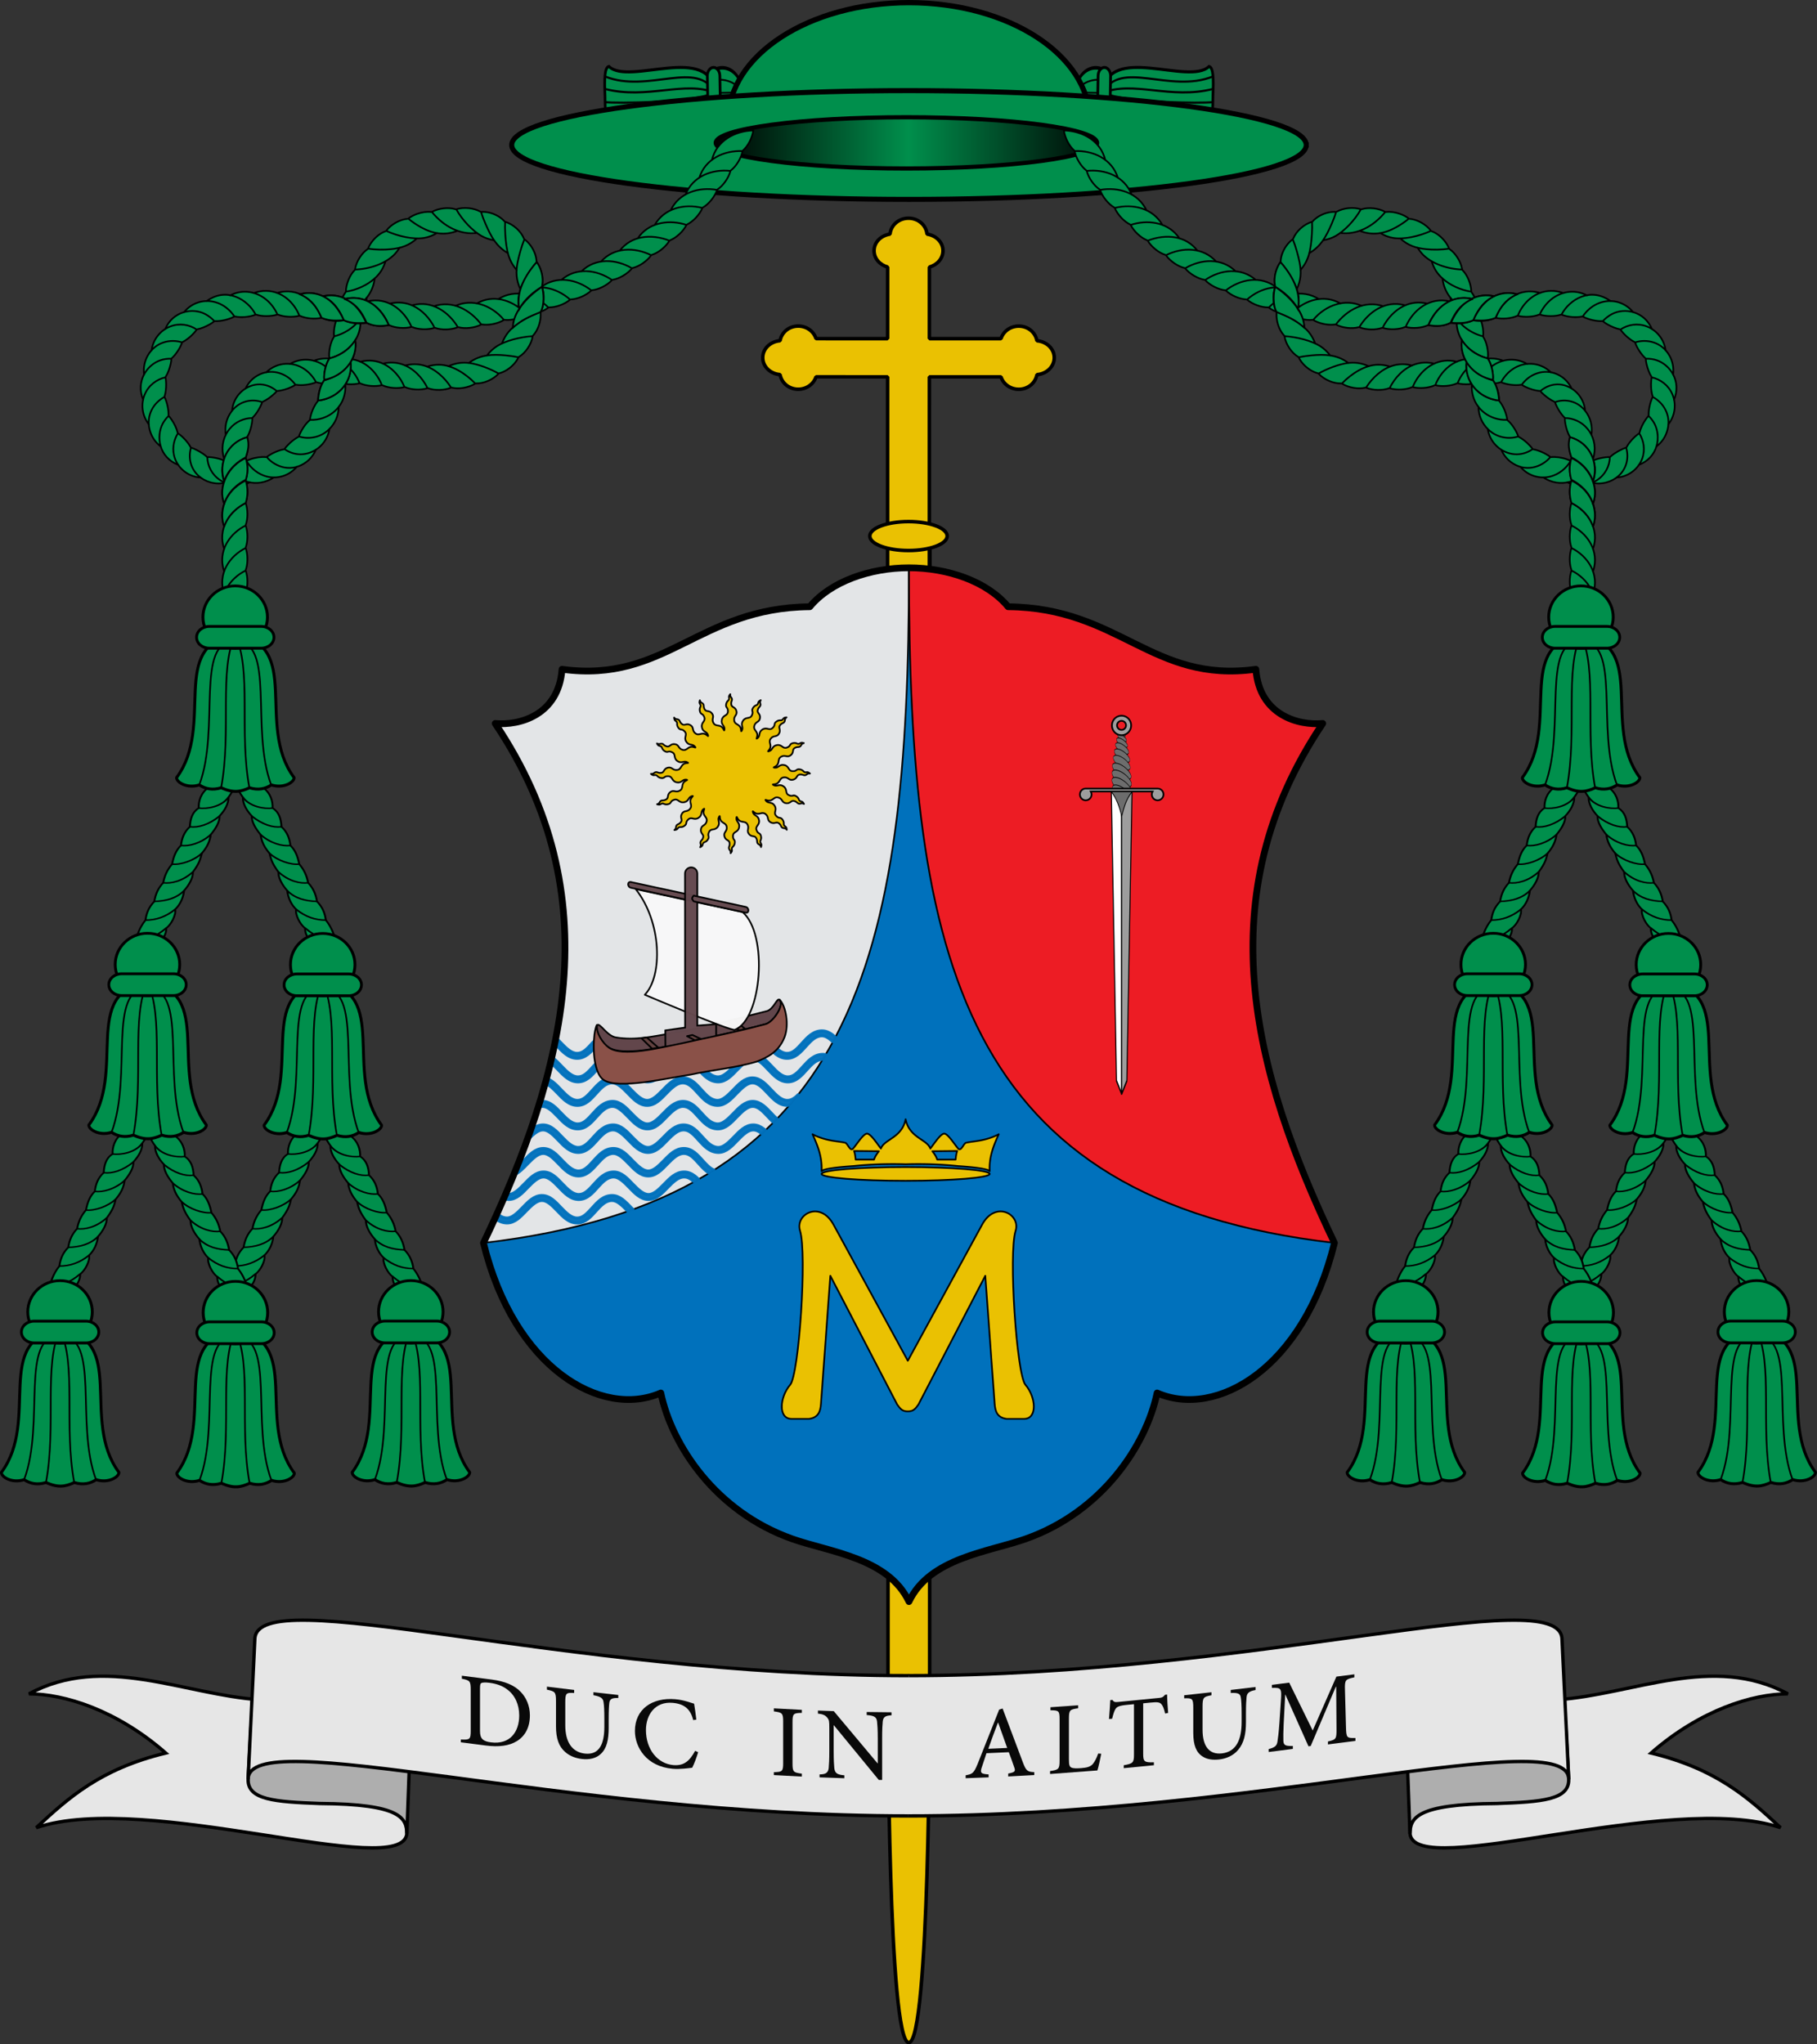 <?xml version="1.0" encoding="UTF-8"?>
<svg width="1080" height="1215" version="1.0" xmlns="http://www.w3.org/2000/svg" xmlns:cc="http://creativecommons.org/ns#" xmlns:dc="http://purl.org/dc/elements/1.1/" xmlns:rdf="http://www.w3.org/1999/02/22-rdf-syntax-ns#" xmlns:xlink="http://www.w3.org/1999/xlink">
 <rect width="100%" height="100%" fill="#333333" stroke="none"/>
 <defs>
  <linearGradient id="linearGradient16875" x1="553.83" x2="781.86" y1="28.54" y2="28.54" gradientTransform="matrix(1 0 0 1 -92.867 63.274)" gradientUnits="userSpaceOnUse">
   <stop offset="0"/>
   <stop stop-color="#008f4c" offset=".501"/>
   <stop stop-color="#000503" offset="1"/>
   <stop stop-color="#008f4c" stop-opacity="0" offset="1"/>
  </linearGradient>
 </defs>
 <g transform="translate(-128.19 57.327)">
  <path d="m656.11 265.73-0.107 690.72s0.052 200.27 12.375 200.17c12.323-0.105 12.375-200.17 12.375-200.17l0.16-690.72" fill="#eac102" fill-rule="evenodd" stroke="#000" stroke-linecap="round" stroke-linejoin="bevel" stroke-width="2.1"/>
  <g transform="translate(-.264)">
   <g fill="#eac102" stroke="#000" stroke-linejoin="bevel" stroke-width="2.1">
    <path class="fil1 str1" d="m668.47 72.36c-5.847-8.1e-4 -10.513 4.199-10.989 9.445-5.323 0.776-9.496 4.786-9.497 9.881-8e-4 4.633 3.45 8.434 8.069 9.697l-0.01 42.556-42.553-0.01c-1.357-4.263-5.5-7.459-10.579-7.46-5.56-8.4e-4 -9.936 3.822-10.785 8.7-5.725 0.434-10.31 4.709-10.311 10.067-1e-3 5.358 4.583 9.635 10.307 10.071 0.847 4.878 5.222 8.702 10.782 8.704 5.056 8.3e-4 9.203-3.162 10.582-7.395l42.553 0.01-0.013 134.94 24.823 4e-3 0.013-134.94 42.552 0.01c1.377 4.234 5.523 7.397 10.579 7.398 5.56 8.1e-4 9.937-3.822 10.786-8.7 5.725-0.435 10.31-4.71 10.311-10.067 0-5.358-4.583-9.635-10.307-10.071-0.847-4.878-5.223-8.703-10.782-8.704-5.079-8.4e-4 -9.223 3.194-10.581 7.457l-42.553-0.01 0.01-42.553c4.62-1.262 8.072-5.062 8.073-9.695 0-5.096-4.171-9.107-9.493-9.885-0.474-5.246-5.139-9.448-10.986-9.449z" fill-rule="evenodd" stroke-linecap="round"/>
    <path d="m691.44 261.26c0 4.75-10.291 8.601-22.985 8.601-12.694 0-22.985-3.851-22.985-8.601 0-4.75 10.291-8.601 22.985-8.601 12.694 0 22.985 3.851 22.985 8.601z" color="#000000" stroke-linecap="square"/>
   </g>
  </g>
 </g>
 <g transform="translate(-105.24 -26.892)">
  <path transform="translate(105.24 26.892)" d="m540.26 337.46c-23.049 0-46.527 8.134-58.926 23.143-66.317 0.582-85.523 45.614-147.28 37.166-2.047 27.297-25.316 33.587-39.75 32.199 68.646 102.11 42.034 206.35-6.953 308.72 18.205 74.65 70.259 104.54 105.42 89.176 6.545 31.197 32.626 70.608 78.01 86.688 22.151 7.848 57.162 11.305 69.482 37.322 12.321-26.018 47.332-29.474 69.482-37.322 45.384-16.079 71.464-55.49 78.01-86.688 35.157 15.362 87.211-14.526 105.42-89.176-48.987-102.37-75.601-206.61-6.955-308.72-14.434 1.388-37.701-4.902-39.748-32.199-61.757 8.448-80.962-36.584-147.28-37.166-12.399-15.008-35.877-23.143-58.926-23.143z" fill="#0071bc"/>
  <g stroke-linecap="round" stroke-linejoin="round" stroke-miterlimit="13.6">
   <path transform="translate(105.24 26.892)" d="m540.26 337.46-15.367 1.225c-17.606 2.772-33.928 10.26-43.559 21.918-66.317 0.582-85.523 45.614-147.28 37.166-2.047 27.297-25.316 33.587-39.75 32.199 68.646 102.11 42.034 206.35-6.953 308.72 221.4-25.702 252.91-168.1 252.91-401.22z" fill="#e7e7e7" opacity=".98" stroke="#000"/>
   <path d="m645.51 364.35 15.367 1.225c17.606 2.772 33.928 10.26 43.559 21.918 66.317 0.582 85.523 45.614 147.28 37.166 2.047 27.297 25.316 33.587 39.75 32.199-68.646 102.11-42.034 206.35 6.953 308.72-221.4-25.702-252.91-168.1-252.91-401.22z" fill="#ed1c24" stroke="#000"/>
   <path transform="translate(105.24 26.892)" d="m363.78 618.63c-5.255 0.033-8.702-2.146-11.713 1.204-1.506 1.675-2.943 3.278-4.41 4.404-1.468 1.126-2.895 1.773-4.596 1.773-3.398 0-6.393-2.892-9.592-6.232-0.979-1.022-1.982-2.079-3.029-3.068-0.229 1.184-0.465 2.369-0.707 3.553 0.519 0.521 1.034 1.032 1.568 1.59 3.214 3.356 6.766 7.158 11.76 7.158 2.495 0 4.628-1.018 6.422-2.394 1.794-1.376 3.319-3.111 4.816-4.777 2.993-3.33 5.714-0.182 9.492-0.208 2.959 3e-3 5.972-3.121 9.215 0.228 3.245 3.351 6.731 7.152 11.508 7.152 4.777 0 8.198-3.81 11.449-7.15 3.251-3.341 6.307-6.242 9.705-6.242 1.701 0 3.128 0.649 4.596 1.775s2.905 2.727 4.41 4.402c3.01 3.35 6.452 7.182 11.703 7.215h0.01c4.703 0 8.127-3.807 11.365-7.152 3.239-3.345 6.283-6.24 9.354-6.24 1.535 0 2.957 0.648 4.461 1.789s3.023 2.757 4.602 4.436c3.157 3.356 6.66 7.168 11.654 7.168 2.495 0 4.628-1.018 6.422-2.394 1.794-1.376 3.318-3.111 4.816-4.777 2.995-3.331 5.718-6.195 9.502-6.221 2.119 1e-3 4.264 1.489 6.5 3.555 0.5-0.919 0.991-1.846 1.48-2.775-2.313-2.1-4.864-3.779-7.984-3.779h-0.012c-5.258 0.033-8.706 3.864-11.719 7.215-1.506 1.675-2.944 3.278-4.412 4.404-1.468 1.126-2.895 1.773-4.596 1.773-3.398 0-6.329-2.882-9.471-6.223-1.571-1.67-3.168-3.402-4.973-4.771-1.805-1.37-3.885-2.398-6.273-2.398-4.777 0-8.264 3.804-11.508 7.154-3.242 3.349-6.254 6.234-9.207 6.236-3.773-0.027-6.492-2.887-9.484-6.217-1.497-1.666-3.021-3.403-4.814-4.779s-3.926-2.394-6.422-2.394c-4.994 0-8.59 3.795-11.855 7.15-3.266 3.356-6.228 6.242-9.299 6.242-3.071 0-6.114-2.893-9.354-6.238-3.24-3.346-6.666-1.144-11.373-1.144h-4e-3zm0.477 7.972c-5.255 0.033-8.7 3.865-11.711 7.215-1.506 1.675-2.945 3.276-4.412 4.402-1.468 1.126-2.893 1.775-4.594 1.775-3.398 0-6.395-2.894-9.594-6.234-1.848-1.929-3.756-4.013-5.957-5.434-0.246 1.072-0.5 2.143-0.756 3.215 1.478 1.131 2.975 2.652 4.547 4.293 3.214 3.356 6.766 7.16 11.76 7.16 2.495 0 4.628-1.018 6.422-2.394 1.794-1.376 3.317-3.113 4.814-4.779 2.993-3.33 5.716-6.19 9.494-6.217 2.959 3e-3 5.97 2.887 9.213 6.236 3.245 3.351 6.733 7.154 11.51 7.154s8.196-3.81 11.447-7.15c3.251-3.341 6.307-6.242 9.705-6.242 1.701 0 3.128 0.647 4.596 1.773 1.467 1.126 2.905 2.729 4.41 4.404 3.01 3.35 6.452 7.182 11.703 7.215h0.01c4.703 0 8.127-3.809 11.365-7.154 3.239-3.345 6.281-6.238 9.352-6.238 1.535 0 2.957 0.646 4.461 1.787 1.504 1.141 3.023 2.757 4.602 4.436 3.157 3.356 6.662 7.17 11.656 7.17 2.495 0 4.628-1.018 6.422-2.394 1.794-1.376 3.318-3.113 4.816-4.779 2.993-3.328 5.714-6.187 9.494-6.217 0.576-0.938 1.146-1.883 1.709-2.832-0.55-0.11-1.119-0.17-1.707-0.17h-0.01c-5.258 0.033-8.704 3.862-11.717 7.213-1.506 1.675-2.944 3.278-4.412 4.404-1.468 1.126-2.895 1.775-4.596 1.775-3.398 0-6.329-2.884-9.471-6.225-1.571-1.67-3.168-3.402-4.973-4.771-1.805-1.37-3.887-2.397-6.275-2.397-4.777 0-8.264 3.802-11.508 7.152-3.242 3.349-6.252 6.236-9.205 6.238-3.773-0.027-6.494-2.889-9.486-6.219-1.497-1.666-3.021-3.401-4.814-4.777-1.793-1.376-3.926-2.394-6.422-2.394-4.994 0-8.59 3.795-11.855 7.15s-6.226 6.242-9.297 6.242-6.114-2.895-9.354-6.24c-3.24-3.346-6.666-7.152-11.373-7.152h-6e-3zm-0.318 13.98c-5.255 0.033-8.7 3.865-11.711 7.215-1.506 1.675-2.945 3.276-4.412 4.402-1.468 1.126-2.893 1.775-4.594 1.775-3.398 0-6.395-2.894-9.594-6.234-2.592-2.707-5.301-5.725-8.777-6.773-0.26 0.976-0.525 1.952-0.793 2.928 2.433 0.83 4.816 3.22 7.402 5.922 3.214 3.356 6.768 7.158 11.762 7.158 2.495 0 4.627-1.018 6.42-2.394 1.794-1.376 3.319-3.111 4.816-4.777 2.994-3.331 5.715-6.195 9.494-6.221 2.959 2e-3 5.97 2.891 9.213 6.24 3.245 3.351 6.733 7.152 11.51 7.152s8.196-3.81 11.447-7.15c3.251-3.341 6.307-6.242 9.705-6.242 1.701 0 3.128 0.649 4.596 1.775 1.467 1.126 2.905 2.727 4.41 4.402 3.01 3.35 6.452 7.182 11.703 7.215h0.01c4.703 0 8.127-3.807 11.365-7.152 3.239-3.345 6.281-6.24 9.352-6.24 1.535 0 2.957 0.646 4.461 1.787 1.504 1.141 3.023 2.76 4.602 4.438 3.157 3.356 6.662 7.168 11.656 7.168 0.399 0 0.787-0.035 1.168-0.084 1.776-2.057 3.506-4.15 5.197-6.277-0.59 0.584-1.179 1.131-1.772 1.586-1.468 1.126-2.893 1.775-4.594 1.775-3.398 0-6.329-2.884-9.471-6.225-1.571-1.67-3.168-3.4-4.973-4.769-1.805-1.37-3.887-2.398-6.275-2.398-4.777 0-8.264 3.802-11.508 7.152-3.242 3.349-6.252 6.238-9.205 6.24-3.774-0.025-6.494-2.888-9.486-6.219-1.497-1.666-3.021-3.403-4.814-4.779s-3.926-2.394-6.422-2.394c-4.994 0-8.59 3.795-11.855 7.15s-6.226 6.242-9.297 6.242c-3.071 0-6.114-2.895-9.354-6.24-3.24-3.346-6.666-7.152-11.373-7.152h-6e-3zm-41.504 13.98c-0.519 0-1.02 0.052-1.51 0.137-0.357 1.173-0.718 2.345-1.086 3.518 0.867-0.406 1.73-0.654 2.596-0.654 3.071 0 5.972 2.879 9.186 6.234 3.214 3.356 6.766 7.158 11.76 7.158 2.495 0 4.628-1.018 6.422-2.394 1.794-1.376 3.317-3.111 4.814-4.777 2.993-3.33 5.716-6.192 9.494-6.219 2.959 3e-3 5.97 2.889 9.213 6.238 3.245 3.351 6.733 7.152 11.51 7.152s8.196-3.808 11.447-7.148c3.251-3.341 6.309-6.244 9.707-6.244 1.701 0 3.126 0.649 4.594 1.775 1.467 1.126 2.905 2.727 4.41 4.402 3.01 3.35 6.452 7.182 11.703 7.215h0.012c4.703 0 8.127-3.807 11.365-7.152 3.239-3.345 6.281-6.24 9.352-6.24 1.535 0 2.957 0.648 4.461 1.789s3.023 2.757 4.602 4.436c1.03 1.095 2.104 2.228 3.248 3.272 0.712-0.717 1.416-1.44 2.115-2.166-1.053-0.939-2.104-2.017-3.18-3.16-1.571-1.67-3.168-3.402-4.973-4.771-1.805-1.37-3.887-2.398-6.275-2.398-4.777 0-8.264 3.804-11.508 7.154-3.242 3.349-6.252 6.234-9.205 6.236-3.773-0.027-6.492-2.887-9.484-6.217-1.497-1.666-3.023-3.401-4.816-4.777s-3.925-2.397-6.42-2.397c-4.994 0-8.592 3.795-11.857 7.15s-6.226 6.242-9.297 6.242c-3.071 0-6.114-2.893-9.354-6.238-3.24-3.346-6.666-7.154-11.373-7.154h-0.01c-5.255 0.033-8.7 3.865-11.711 7.215-1.506 1.675-2.943 3.278-4.41 4.404-1.468 1.126-2.895 1.773-4.596 1.773-3.398 0-6.395-2.892-9.594-6.232-3.199-3.341-6.574-7.16-11.352-7.16zm0.32 13.982c-2.845 0-5.226 1.359-7.377 3.156-0.739 2.126-1.498 4.252-2.269 6.377 0.095-0.098 0.196-0.197 0.291-0.295 3.241-3.344 6.285-6.238 9.355-6.238 3.071 0 5.97 2.879 9.184 6.234 3.214 3.356 6.766 7.158 11.76 7.158 2.495 0 4.628-1.018 6.422-2.394s3.319-3.113 4.816-4.779c2.993-3.33 5.714-6.19 9.492-6.217 2.959 3e-3 5.972 2.889 9.215 6.238 3.245 3.351 6.731 7.152 11.508 7.152 4.777 0 8.196-3.81 11.447-7.15 3.251-3.341 6.309-6.242 9.707-6.242 1.701 0 3.128 0.647 4.596 1.773 1.467 1.126 2.903 2.729 4.408 4.404 3.01 3.35 6.454 7.182 11.705 7.215h0.01c4.703 0 8.127-3.809 11.365-7.154 3.239-3.345 6.283-6.238 9.354-6.238 1.535 0 2.957 0.646 4.461 1.787 0.175 0.132 0.35 0.291 0.525 0.436 0.746-0.681 1.487-1.364 2.221-2.055-0.308-0.263-0.615-0.529-0.936-0.771-1.805-1.37-3.885-2.397-6.273-2.397-4.777 0-8.264 3.802-11.508 7.152-3.242 3.349-6.254 6.236-9.207 6.238-3.773-0.027-6.492-2.889-9.484-6.219-1.497-1.666-3.021-3.401-4.814-4.777s-3.926-2.394-6.422-2.394c-4.994 0-8.59 3.795-11.855 7.15-3.266 3.356-6.228 6.242-9.299 6.242s-6.114-2.895-9.354-6.24c-3.24-3.346-6.666-7.152-11.373-7.152h-8e-3c-5.255 0.033-8.702 3.865-11.713 7.215-1.506 1.675-2.943 3.276-4.41 4.402-1.468 1.126-2.895 1.775-4.596 1.775-3.398 0-6.393-2.894-9.592-6.234-3.199-3.341-6.574-7.158-11.352-7.158zm0.158 13.98c-4.777 0-8.262 3.802-11.508 7.15-1.456 1.502-2.863 2.891-4.242 3.986-0.618 1.554-1.236 3.11-1.869 4.664 3.192-1.182 5.785-4.003 8.266-6.562 3.241-3.344 6.283-6.238 9.354-6.238s5.972 2.879 9.186 6.234c3.214 3.356 6.766 7.158 11.76 7.158 2.495 0 4.628-1.018 6.422-2.394 1.794-1.376 3.319-3.111 4.816-4.777 2.993-3.33 5.714-6.192 9.492-6.219 2.959 3e-3 5.972 2.889 9.215 6.238 3.245 3.351 6.731 7.152 11.508 7.152s8.196-3.81 11.447-7.15c3.251-3.341 6.309-6.242 9.707-6.242 1.701 0 3.128 0.649 4.596 1.775 1.467 1.126 2.903 2.727 4.408 4.402 1.757 1.955 3.664 4.068 5.988 5.5 0.996-0.611 1.985-1.227 2.965-1.85-2.447-0.994-4.511-3.194-6.721-5.654-1.497-1.666-3.021-3.403-4.814-4.779-1.793-1.376-3.926-2.394-6.422-2.394-4.994 0-8.59 3.795-11.855 7.15-3.266 3.356-6.228 6.242-9.299 6.242s-6.114-2.895-9.354-6.24-6.666-7.152-11.373-7.152h-0.01c-5.255 0.033-8.7 3.865-11.711 7.215-1.506 1.675-2.943 3.278-4.41 4.404-1.468 1.126-2.895 1.773-4.596 1.773-3.398 0-6.395-2.892-9.594-6.232-3.199-3.341-6.574-7.16-11.352-7.16zm0.16 13.982c-4.777 0-8.264 3.8-11.51 7.148-3.244 3.347-6.254 6.231-9.217 6.227-0.62-5e-3 -1.208-0.093-1.777-0.24-0.398 0.927-0.812 1.853-1.215 2.779 0.926 0.283 1.911 0.452 2.973 0.461h8e-3c4.711 0.011 8.142-3.795 11.383-7.139 3.241-3.344 6.285-6.236 9.355-6.236 3.071 0 5.972 2.877 9.185 6.232 3.214 3.356 6.766 7.16 11.76 7.16 2.495 0 4.628-1.02 6.422-2.397 1.794-1.376 3.317-3.111 4.814-4.777 2.993-3.33 5.716-6.19 9.494-6.217 2.959 3e-3 5.97 2.887 9.213 6.236 3.245 3.351 6.733 7.154 11.51 7.154 4.777 0 8.196-3.81 11.447-7.15 3.251-3.341 6.307-6.242 9.705-6.242 1.701 0 3.128 0.647 4.596 1.773 0.434 0.333 0.866 0.717 1.297 1.123 0.917-0.506 1.828-1.016 2.732-1.531-0.698-0.699-1.423-1.372-2.203-1.971-1.793-1.376-3.926-2.394-6.422-2.394-4.994 0-8.59 3.793-11.855 7.148-3.266 3.356-6.226 6.244-9.297 6.244-3.071 0-6.114-2.895-9.354-6.24-3.24-3.346-6.666-7.152-11.373-7.152h-0.01c-5.255 0.033-8.7 3.863-11.711 7.213-1.506 1.675-2.945 3.278-4.412 4.404-1.468 1.126-2.893 1.775-4.594 1.775-3.398 0-6.395-2.894-9.594-6.234-3.199-3.341-6.574-7.158-11.352-7.158zm-0.955 13.98c-4.777 0-8.264 3.802-11.51 7.15-3.244 3.347-6.256 6.227-9.219 6.223-2.266-0.02-4.149-1.068-5.941-2.611-0.425 0.943-0.858 1.886-1.287 2.828 2.016 1.591 4.336 2.762 7.209 2.785h0.01c4.711 0.011 8.142-3.793 11.383-7.137 3.241-3.344 6.285-6.238 9.355-6.238 3.071 0 5.97 2.879 9.184 6.234 3.214 3.356 6.766 7.158 11.76 7.158 2.495 0 4.628-1.018 6.422-2.394 1.794-1.376 3.319-3.111 4.816-4.777 2.993-3.33 5.714-6.192 9.492-6.219 2.959 3e-3 5.972 2.889 9.215 6.238 0.047 0.049 0.098 0.098 0.145 0.146 1.049-0.369 2.088-0.745 3.125-1.123-0.372-0.373-0.738-0.722-1.115-1.111-3.24-3.346-6.666-7.152-11.373-7.152h-8e-3c-5.255 0.033-8.7 3.865-11.711 7.215-1.506 1.675-2.945 3.276-4.412 4.402-1.468 1.126-2.895 1.775-4.596 1.775-3.398 0-6.393-2.894-9.592-6.234s-6.574-7.158-11.352-7.158z" fill="#0071bc" opacity=".96" stroke="#0071bc" stroke-width="1.7"/>
  </g>
 </g>
 <g transform="translate(-65.216 -5.684)">
  <g transform="matrix(1 0 0 -1 706.93 656.04)">
   <g transform="matrix(.546 0 0 1.851 11.607 -34.301)" fill="#6d6d6d" fill-rule="evenodd" stroke="#000">
    <path transform="matrix(.49 -.086 .078 .442 1.16 78.261)" d="m34.911 132.14a7.321 1.429 0 1 1-14.643 0 7.321 1.429 0 1 1 14.643 0z" stroke-width=".529"/>
    <path transform="matrix(.656 -.116 .106 .602 -7.129 56.62)" d="m34.911 132.14a7.321 1.429 0 1 1-14.643 0 7.321 1.429 0 1 1 14.643 0z" stroke-width=".392"/>
    <path transform="matrix(.822 -.145 .134 .762 -15.458 34.732)" d="m34.911 132.14a7.321 1.429 0 1 1-14.643 0 7.321 1.429 0 1 1 14.643 0z" stroke-width=".311"/>
    <path transform="matrix(.989 -.174 .163 .924 -23.815 12.261)" d="m34.911 132.14a7.321 1.429 0 1 1-14.643 0 7.321 1.429 0 1 1 14.643 0z" stroke-width=".258"/>
    <path transform="matrix(1.154 -.203 .191 1.085 -32.114 -10.509)" d="m34.911 132.14a7.321 1.429 0 1 1-14.643 0 7.321 1.429 0 1 1 14.643 0z" stroke-width=".22"/>
    <g stroke-width=".191">
     <path transform="matrix(1.263 -.223 .211 1.194 -38.111 -26.61)" d="m34.911 132.14a7.321 1.429 0 1 1-14.643 0 7.321 1.429 0 1 1 14.643 0z"/>
     <path transform="matrix(1.395 -.246 .233 1.319 -44.679 -45.256)" d="m34.911 132.14a7.321 1.429 0 1 1-14.643 0 7.321 1.429 0 1 1 14.643 0z"/>
     <path transform="matrix(1.455 -.257 .243 1.376 -47.664 -54.815)" d="m34.911 132.14a7.321 1.429 0 1 1-14.643 0 7.321 1.429 0 1 1 14.643 0z"/>
     <path transform="matrix(1.467 -.259 .245 1.387 -48.261 -58.594)" d="m34.911 132.14a7.321 1.429 0 1 1-14.643 0 7.321 1.429 0 1 1 14.643 0z"/>
     <path transform="matrix(1.395 -.246 .233 1.319 -44.679 -52.258)" d="m34.911 132.14a7.321 1.429 0 1 1-14.643 0 7.321 1.429 0 1 1 14.643 0z"/>
    </g>
   </g>
   <g transform="matrix(.76 0 0 .765 5.991 110.15)">
    <path transform="matrix(1.315 0 0 -1.307 -851.84 706.2)" d="m666.55 425.46a5.703 5.737 0 0 0-5.535 5.734 5.703 5.737 0 1 0 11.404 0 5.703 5.737 0 0 0-5.869-5.734zm0.09 3.059a2.661 2.677 0 0 1 2.738 2.676 2.661 2.677 0 1 1-5.322 0 2.661 2.677 0 0 1 2.584-2.676z" fill="#9d9d9d" fill-rule="evenodd" stroke="#000"/>
   </g>
   <g transform="matrix(.616 0 0 1.576 9.593 .142)" fill-rule="evenodd" stroke="#000" stroke-width="1.015">
    <path d="m15 114h10v-114l-5 5z" fill="#fff"/>
    <path d="m35 114h-10v-114l5 5z" fill="#9d9d9d"/>
   </g>
   <path d="m3.318 174.71c-1.775 0.159-3.168 1.674-3.168 3.5 0 1.841 1.404 3.362 3.2 3.5 0.015 1e-3 0.047-9.4e-4 0.062 0h42.681c0.088 7e-3 0.19 0 0.28 0 1.92 0 3.479-1.568 3.479-3.5s-1.559-3.5-3.479-3.5c-1.92 0-3.479 1.568-3.479 3.5 0 0.634 0.173 1.237 0.466 1.75h-36.717c0.293-0.513 0.466-1.116 0.466-1.75 0-1.932-1.559-3.5-3.479-3.5-0.105 0-0.208-9e-3 -0.311 0z" fill="#9d9d9d" fill-rule="evenodd" stroke="#000"/>
  </g>
  <path d="m725.77 476.2c3.309 4.296 4.959 9.347 6.163 14.6 1.262-4.81 2.29-9.603 6.163-14.6z" fill="#6d6d6d" stroke="#000" stroke-linecap="round" stroke-linejoin="round" stroke-miterlimit="13.6" stroke-width=".5"/>
  <g fill="#eac102" stroke="#000" stroke-linecap="round" stroke-linejoin="round">
   <path d="m550.02 725.65c-6.07-0.213-11.216 5.385-9.273 11.516 4.266 13.466-0.64 85.478-5.859 91.523-6.244 7.232-7.301 20.258 0.846 20.258h10.398c5.705-0.837 6.724-4.655 7.055-8.912l5.57-76.131 39.736 76.502c1.93 2.753 3.13 4.086 6.314 4.086s4.382-1.332 6.312-4.086l39.736-76.502 5.57 76.131c0.33 4.257 1.351 8.075 7.057 8.912h10.398c8.147 0 7.09-13.026 0.846-20.258-5.22-6.045-10.126-78.058-5.859-91.523 3.108-9.809-11.93-18.258-19.869-3.713l-44.191 80.957-44.193-80.957c-2.977-5.454-6.952-7.675-10.594-7.803z"/>
   <ellipse cx="603.51" cy="703.37" rx="49.949" ry="4.085"/>
   <path d="m603.51 670.88c-2.226 11.131-12.74 11.813-14.682 17.422-2.254-2.873-6.08-8.881-8.275-8.881-2.195 0-6.467 6.928-8.277 8.881-1.81 1.953-3.167-3.151-4.787-3.496-4.881-1.041-11.424-0.927-19.311-5.014 2.981 6.626 5.802 13.345 5.385 21.912 0.043-9e-3 0.087-0.018 0.131-0.027a49.949 4.085 0 0 1 18.852-2.99c10.057-1.062 20.396-1.372 30.965-1.068 10.611-0.304 20.99 6e-3 31.084 1.078a49.949 4.085 0 0 1 18.777 2.99c0.029 6e-3 0.057 0.011 0.086 0.018-0.417-8.568 2.404-15.286 5.385-21.912-7.886 4.087-14.429 3.973-19.311 5.014-1.621 0.346-2.977 5.449-4.787 3.496-1.81-1.953-6.082-8.881-8.277-8.881-2.195 0-6.022 6.008-8.275 8.881-1.942-5.608-12.455-6.291-14.682-17.422zm-30.641 18.859 14.76 0.15c-1.298 1.579-2.328 3.186-2.871 4.943h-10.957c-0.142-1.487-0.323-3.358-0.932-5.094zm61.281 0c-0.609 1.736-0.79 3.607-0.932 5.094h-10.957c-0.543-1.757-1.573-3.364-2.871-4.943z"/>
  </g>
  <g transform="translate(28.523 -6.333)" stroke="#000">
   <g>
    <g stroke-linecap="round">
     <g>
      <path d="m398.51 634.56c-5.499-3.453-8.356-12.422-6.817-13.442 1.814-1.06 5.767 6.598 11.133 7.47 11.742 1.909 21.389-0.559 33.244-2.517 18.785-3.103 37.53-8.438 56.313-13.103 4.15-1.03 6.108-8.003 7.598-6.805 3.214 3.048-3.569 13.215-8.148 14.464-16.775 4.575-33.554 7.787-50.336 11.553-12.394 2.433-34.495 7.713-42.987 2.381z" fill="#62464b" fill-rule="evenodd"/>
      <path d="m424.33 635.29-6.404-6.268 3.202-0.437 6.881 6.102z" fill="#61413f" stroke-linejoin="round"/>
      <path d="m476.1 624.43-6.501-5.662 3.255-0.895 6.795 5.724z" fill="#61413f" stroke-linejoin="round"/>
     </g>
     <path d="m414.55 540.42c15.585 19.754 16.086 51.691 5.414 62.789 0 0 52.135 22.207 53.55 20.793 16.053-6.303 19.916-56.7 4.593-69.893z" fill="#f7f7f7" opacity=".98" stroke-linejoin="round"/>
    </g>
    <path d="m449 544.31-37.288-8.07c-2.216-0.48-2.216 2.921 0 3.4l37.316 8.076" fill="#674c51"/>
   </g>
   <path transform="translate(35.279 5.653)" d="m412.19 521.87c-2.015 0.03-3.624 1.687-3.596 3.701l0.056 91.507-11.783 1.655 0.073 10.61 30.154-6.25v-8.072l-11.199 0.884v-90.333c0.029-2.058-1.648-3.732-3.705-3.701z" fill="#64494e" fill-opacity=".98"/>
   <g>
    <path d="m449.67 630.25-4.636-2.427 3.249-0.699 5.03 2.367z" fill="#61413f" stroke-linecap="round" stroke-linejoin="round"/>
    <path transform="translate(35.279 5.653)" d="m464.79 600.47c-4e-3 0.043-9e-3 0.082-0.014 0.125 3.02 3.141-3.682 13.145-8.223 14.383-16.775 4.575-33.554 7.787-50.336 11.553-12.394 2.433-34.871 8.27-42.986 2.381-3.512-2.548-7.839-8.862-6.863-13.398-0.5-0.264-1.32 3.275-1.605 5.59-1.198 9.726-0.021 23.237 5.287 26.979 8.629 6.082 38.901-1.221 51.65-3.016 12.578-2.805 27.133-4.032 39.689-7.842 5.462-2.259 12.746-5.251 16.316-14.408 2.791-7.157 0.937-18.493-2.916-22.346z" fill="#8a5148" fill-rule="evenodd" stroke-linecap="round" stroke-linejoin="round"/>
    <path d="m449.03 547.72 30.837 6.674c2.216 0.48 2.216-2.921 0-3.4l-30.865-6.68c-2.038 2.258-0.052 2.504 0.02 3.707" fill="#674c51"/>
   </g>
  </g>
  <path d="m499.28 418.24c-1.289 1.543-0.631 1.76-0.723 2.833-0.092 1.073-1.413 1.021-1.763 3.255-0.35 2.233 1.228 1.55 1.088 4.252-0.14 2.702-2.941 1.874-3.621 4.899s1.913 3.397 1.555 5.815c-0.045 0.304-0.117 0.567-0.206 0.46-0.09-0.107-0.283-0.614-0.64-1.154-1.783-2.696-4.248-0.78-5.66-3.207-1.412-2.427 0.741-3.53-0.882-5.676-1.623-2.146-3.416-0.715-4.356-2.457s-0.252-2.102-0.813-3.072-1.621-0.636-2.055-2.312c-0.601 1.919 0.09 1.868 0.416 2.894 0.326 1.026-0.915 1.484-0.384 3.681 0.531 2.198 1.728 0.962 2.633 3.512 0.904 2.55-2 2.857-1.471 5.912s3.067 2.406 3.662 4.777c0.075 0.298 0.109 0.569-0.015 0.503-0.125-0.066-0.496-0.459-1.032-0.82-2.679-1.809-4.223 0.905-6.457-0.797s-0.666-3.545-2.987-4.907c-2.321-1.362-3.43 0.647-4.965-0.603-1.535-1.25-1.037-1.846-1.927-2.527-0.89-0.681-1.741 0.032-2.784-1.351 0.179 2.002 0.799 1.691 1.492 2.515 0.694 0.824-0.278 1.721 1.054 3.548 1.332 1.827 1.965 0.227 3.776 2.237s-0.754 3.405 0.904 6.025c1.658 2.62 3.754 1.049 5.211 3.012 0.183 0.247 0.319 0.484 0.18 0.471-0.139-0.012-0.634-0.234-1.269-0.363-3.167-0.646-3.555 2.452-6.27 1.734s-1.972-3.021-4.638-3.391c-2.666-0.37-2.921 1.911-4.817 1.343-1.897-0.568-1.665-1.308-2.748-1.597-1.083-0.289-1.596 0.696-3.088-0.182 0.932 1.781 1.385 1.256 2.341 1.752 0.956 0.495 0.402 1.696 2.332 2.875 1.929 1.179 1.902-0.542 4.345 0.622 2.443 1.164 0.606 3.434 3.14 5.22 2.534 1.786 3.87-0.467 5.968 0.788 0.264 0.158 0.48 0.326 0.344 0.367-0.135 0.041-0.676 0.027-1.309 0.15-3.173 0.615-2.346 3.626-5.129 4.002-2.782 0.376-2.978-2.036-5.582-1.357-2.604 0.678-1.967 2.882-3.937 3.083-1.969 0.201-2.039-0.571-3.15-0.423s-1.208 1.254-2.923 1.014c1.543 1.289 1.76 0.631 2.833 0.723 1.073 0.092 1.021 1.413 3.255 1.763s1.55-1.228 4.252-1.088c2.702 0.14 1.874 2.941 4.899 3.621 3.025 0.68 3.397-1.912 5.815-1.555 0.304 0.045 0.567 0.117 0.46 0.206-0.107 0.09-0.614 0.283-1.154 0.64-2.696 1.783-0.78 4.247-3.207 5.66-2.427 1.412-3.53-0.741-5.676 0.882-2.146 1.623-0.715 3.416-2.457 4.356-1.743 0.939-2.102 0.252-3.072 0.813-0.97 0.561-0.636 1.621-2.312 2.055 1.919 0.601 1.868-0.09 2.894-0.416 1.026-0.326 1.483 0.915 3.681 0.384 2.198-0.531 0.962-1.728 3.512-2.633 2.55-0.904 2.857 2 5.912 1.471 3.055-0.529 2.406-3.067 4.777-3.662 0.298-0.075 0.569-0.109 0.503 0.015-0.066 0.125-0.459 0.496-0.82 1.032-1.809 2.679 0.905 4.223-0.797 6.457-1.702 2.233-3.545 0.666-4.907 2.987-1.362 2.321 0.647 3.43-0.603 4.965-1.25 1.535-1.846 1.037-2.527 1.927-0.681 0.89 0.032 1.741-1.351 2.784 2.002-0.179 1.691-0.799 2.515-1.492 0.824-0.694 1.721 0.278 3.548-1.054s0.227-1.965 2.237-3.776c2.01-1.811 3.405 0.754 6.025-0.904 2.62-1.658 1.049-3.754 3.012-5.211 0.247-0.183 0.484-0.319 0.471-0.18-0.012 0.139-0.234 0.634-0.363 1.269-0.646 3.167 2.452 3.555 1.734 6.27-0.718 2.714-3.021 1.972-3.391 4.638s1.911 2.921 1.343 4.817-1.308 1.665-1.597 2.748c-0.289 1.083 0.696 1.596-0.182 3.088 1.781-0.932 1.256-1.385 1.752-2.341 0.495-0.956 1.696-0.402 2.875-2.332 1.179-1.929-0.542-1.902 0.622-4.345 1.164-2.443 3.434-0.606 5.22-3.14 1.786-2.534-0.467-3.87 0.788-5.968 0.158-0.264 0.326-0.48 0.367-0.344 0.041 0.135 0.027 0.676 0.15 1.309 0.615 3.173 3.626 2.346 4.002 5.129 0.376 2.782-2.036 2.978-1.357 5.582 0.678 2.604 2.882 1.967 3.083 3.937 0.201 1.969-0.571 2.039-0.423 3.15 0.148 1.111 1.254 1.208 1.014 2.923 1.289-1.543 0.631-1.76 0.723-2.833 0.092-1.073 1.413-1.021 1.763-3.255 0.35-2.233-1.228-1.55-1.088-4.252 0.14-2.702 2.941-1.874 3.621-4.899 0.68-3.025-1.912-3.397-1.555-5.815 0.045-0.304 0.117-0.567 0.206-0.46 0.09 0.107 0.283 0.614 0.64 1.154 1.783 2.696 4.247 0.78 5.66 3.207 1.412 2.427-0.741 3.53 0.882 5.676 1.623 2.146 3.416 0.715 4.356 2.457 0.939 1.743 0.252 2.102 0.813 3.072 0.561 0.97 1.621 0.636 2.055 2.312 0.601-1.919-0.09-1.868-0.416-2.894-0.326-1.026 0.915-1.483 0.384-3.681-0.531-2.198-1.728-0.962-2.633-3.512-0.904-2.55 2-2.857 1.471-5.912-0.529-3.055-3.067-2.406-3.662-4.777-0.075-0.298-0.109-0.569 0.015-0.503 0.125 0.066 0.496 0.459 1.031 0.82 2.679 1.809 4.223-0.905 6.457 0.797 2.233 1.702 0.666 3.545 2.987 4.907 2.321 1.362 3.43-0.647 4.965 0.603 1.535 1.25 1.037 1.846 1.927 2.527 0.89 0.681 1.741-0.032 2.784 1.351-0.179-2.002-0.799-1.691-1.492-2.515-0.694-0.824 0.278-1.721-1.054-3.548-1.332-1.827-1.965-0.227-3.776-2.237s0.754-3.405-0.904-6.025-3.754-1.049-5.211-3.012c-0.183-0.247-0.319-0.484-0.18-0.471 0.139 0.012 0.634 0.234 1.269 0.363 3.167 0.646 3.555-2.452 6.27-1.734s1.972 3.021 4.638 3.391c2.666 0.37 2.921-1.911 4.817-1.343s1.665 1.308 2.748 1.597c1.083 0.289 1.596-0.696 3.088 0.182-0.932-1.781-1.385-1.256-2.341-1.752-0.956-0.495-0.402-1.696-2.332-2.875-1.929-1.179-1.902 0.542-4.345-0.622-2.443-1.164-0.606-3.434-3.14-5.22-2.534-1.786-3.87 0.467-5.968-0.788-0.264-0.158-0.48-0.326-0.344-0.367 0.135-0.041 0.676-0.027 1.309-0.15 3.173-0.615 2.346-3.626 5.129-4.002 2.782-0.376 2.978 2.036 5.582 1.357 2.604-0.678 1.967-2.882 3.937-3.083 1.969-0.201 2.039 0.571 3.15 0.423 1.111-0.148 1.208-1.254 2.923-1.014-1.543-1.289-1.76-0.631-2.833-0.723-1.073-0.092-1.021-1.413-3.255-1.763-2.233-0.35-1.55 1.228-4.252 1.088-2.702-0.14-1.874-2.941-4.899-3.621-3.025-0.68-3.397 1.912-5.815 1.555-0.304-0.045-0.567-0.117-0.46-0.206 0.107-0.09 0.614-0.283 1.154-0.64 2.696-1.783 0.78-4.247 3.207-5.66 2.427-1.412 3.53 0.741 5.676-0.882 2.146-1.623 0.715-3.416 2.457-4.356 1.743-0.939 2.102-0.252 3.072-0.813 0.97-0.561 0.636-1.621 2.312-2.055-1.919-0.601-1.868 0.09-2.894 0.416-1.026 0.326-1.483-0.915-3.681-0.384-2.198 0.531-0.962 1.728-3.512 2.633-2.55 0.904-2.857-2-5.912-1.471-3.055 0.529-2.406 3.067-4.777 3.662-0.298 0.075-0.569 0.109-0.503-0.015 0.066-0.125 0.459-0.496 0.82-1.032 1.809-2.679-0.905-4.223 0.797-6.457 1.702-2.233 3.545-0.666 4.907-2.987 1.362-2.321-0.647-3.43 0.603-4.965 1.25-1.535 1.846-1.037 2.527-1.927 0.681-0.89-0.032-1.741 1.351-2.784-2.002 0.179-1.691 0.799-2.515 1.492-0.824 0.694-1.721-0.278-3.548 1.054-1.827 1.332-0.227 1.965-2.237 3.776-2.01 1.811-3.405-0.754-6.025 0.904-2.62 1.658-1.049 3.754-3.012 5.211-0.247 0.183-0.484 0.319-0.471 0.18 0.012-0.139 0.234-0.634 0.363-1.269 0.646-3.167-2.452-3.555-1.734-6.27 0.718-2.714 3.021-1.972 3.391-4.638 0.37-2.666-1.911-2.921-1.343-4.817s1.308-1.665 1.597-2.748c0.289-1.083-0.696-1.596 0.182-3.088-1.781 0.932-1.256 1.385-1.752 2.341-0.495 0.956-1.696 0.402-2.875 2.332-1.179 1.929 0.542 1.902-0.622 4.345-1.164 2.443-3.434 0.606-5.22 3.14-1.786 2.534 0.467 3.87-0.788 5.968-0.158 0.264-0.326 0.48-0.367 0.343s-0.027-0.676-0.15-1.308c-0.615-3.173-3.626-2.346-4.002-5.129-0.376-2.782 2.036-2.978 1.357-5.582-0.678-2.604-2.882-1.967-3.083-3.937-0.201-1.969 0.571-2.039 0.423-3.15-0.148-1.111-1.254-1.208-1.014-2.923z" fill="#eac102" stroke="#000" stroke-linecap="round" stroke-linejoin="round"/>
 </g>
 <g transform="translate(-128.19 57.327)">
  <path class="fil3 str11" d="m737.94 857.22c45.384-16.079 71.464-55.49 78.01-86.688 35.157 15.362 87.212-14.527 105.42-89.176-48.987-102.37-75.6-206.61-6.954-308.72-14.434 1.388-37.702-4.902-39.749-32.199-61.757 8.448-80.962-36.585-147.28-37.166-12.399-15.008-35.877-23.141-58.926-23.141s-46.527 8.133-58.926 23.141c-66.317 0.582-85.523 45.615-147.28 37.166-2.047 27.297-25.315 33.587-39.749 32.199 68.646 102.11 42.032 206.35-6.954 308.72 18.205 74.65 70.259 104.54 105.42 89.176 6.545 31.197 32.626 70.608 78.01 86.688 22.151 7.848 57.162 11.303 69.482 37.321 12.321-26.018 47.331-29.473 69.482-37.321z" fill="none" stroke="#000" stroke-linecap="round" stroke-linejoin="round" stroke-width="4"/>
 </g>
 <g transform="translate(-35.279 -5.653)">
  <g transform="matrix(1 0 0 1 .049 .31)" fill="#008f4c" stroke-width="1">
   <g transform="translate(-92.961 62.98)" fill="#008f4c" stroke="#000">
    <g transform="matrix(.026 -1.454 1.289 .03 -223.76 3226.8)" stroke-width="1">
     <path transform="matrix(1.408 0 0 .997 1348.7 8.272)" d="m637.51 727.09c0 5.08-3.173 9.198-7.086 9.198s-7.086-4.118-7.086-9.198 3.173-9.198 7.086-9.198c3.912 0 7.085 4.115 7.086 9.193" stroke-linecap="square" stroke-linejoin="round" stroke-width="1.048"/>
     <g>
      <path d="m2236.1 787.25c6.625 0.191 11.517 0.01 11.828-2.044-8.189-9.2 8.854-46.858-11.828-48.721-17.829 3.99-6.438 26.663-11.828 48.721-0.133 2.352 7.537 2.028 11.828 2.044z" stroke-width="1.242"/>
      <path d="m2243.9 787.13c-7.561-19.755 6.33-43.05-7.817-50.642" stroke-width=".877"/>
      <path d="m2238.8 787.31c-4.873-19.481 2.772-37.101-2.667-50.82" stroke-width=".877"/>
      <path d="m2228.3 787.13c4.104-21.902-3.13-44.683 7.817-50.642" stroke-width="1.461"/>
      <path d="m2233.4 787.31c-0.692-5.383-1.098-39.166 2.667-50.82" stroke-width=".877"/>
      <path transform="translate(1588.1 15.593)" d="m648 708.58v12.317" stroke-width=".658"/>
      <path d="m2240.8 738.33c1.683-4.42 0.153-11.612-4.678-14.165" stroke-width=".731"/>
      <path d="m2231.4 738.33c-1.683-4.42-0.153-11.612 4.678-14.165" stroke-width="1.461"/>
     </g>
     <path d="m2229.2 734.15h13.887c1.906 0 3.441 1.287 3.441 2.885 0 1.598-1.535 2.885-3.441 2.885h-13.887c-1.906 0-3.441-1.287-3.441-2.885s1.535-2.885 3.441-2.885z" stroke-linecap="square" stroke-linejoin="round" stroke-width="1.242"/>
    </g>
    <g transform="matrix(-.026 -1.454 -1.289 .03 1560.7 3226.8)" stroke-width="1">
     <path transform="matrix(1.408 0 0 .997 1348.7 8.272)" d="m637.51 727.09c0 5.08-3.173 9.198-7.086 9.198s-7.086-4.118-7.086-9.198 3.173-9.198 7.086-9.198c3.912 0 7.085 4.115 7.086 9.193" stroke-linecap="square" stroke-linejoin="round" stroke-width="1.048"/>
     <g>
      <path d="m2236.1 787.25c6.625 0.191 11.517 0.01 11.828-2.044-8.189-9.2 8.854-46.858-11.828-48.721-17.829 3.99-6.438 26.663-11.828 48.721-0.133 2.352 7.537 2.028 11.828 2.044z" stroke-width="1.242"/>
      <path d="m2243.9 787.13c-7.561-19.755 6.33-43.05-7.817-50.642" stroke-width=".877"/>
      <path d="m2238.8 787.31c-4.873-19.481 2.772-37.101-2.667-50.82" stroke-width=".877"/>
      <path d="m2228.3 787.13c4.104-21.902-3.13-44.683 7.817-50.642" stroke-width="1.461"/>
      <path d="m2233.4 787.31c-0.692-5.383-1.098-39.166 2.667-50.82" stroke-width=".877"/>
      <path transform="translate(1588.1 15.593)" d="m648 708.58v12.317" stroke-width=".658"/>
      <path d="m2240.8 738.33c1.683-4.42 0.153-11.612-4.678-14.165" stroke-width=".731"/>
      <path d="m2231.4 738.33c-1.683-4.42-0.153-11.612 4.678-14.165" stroke-width="1.461"/>
     </g>
     <path d="m2229.2 734.15h13.887c1.906 0 3.441 1.287 3.441 2.885 0 1.598-1.535 2.885-3.441 2.885h-13.887c-1.906 0-3.441-1.287-3.441-2.885s1.535-2.885 3.441-2.885z" stroke-linecap="square" stroke-linejoin="round" stroke-width="1.242"/>
    </g>
    <path d="m775.88 13.81c0 38.588-48.09 24.595-107.41 24.595-59.323 0-107.41 13.993-107.41-24.595s48.09-69.87 107.41-69.87c59.303 0 107.38 31.262 107.41 69.837" stroke-linecap="square" stroke-linejoin="round" stroke-width="3.151"/>
    <path d="m904.59 28.54c0 17.852-105.71 32.323-236.12 32.323-130.4 0-236.12-14.472-236.12-32.323 0-17.852 105.71-32.323 236.12-32.323 130.36 0 236.06 14.462 236.12 32.308" stroke-linecap="square" stroke-linejoin="round" stroke-width="3.001"/>
   </g>
  </g>
  <path d="m574.03 105.79c-62.595 0-113.33-6.819-113.33-15.232 0-8.412 50.743-15.232 113.33-15.232 62.574 0 113.32 6.815 113.33 15.228 0.015 8.416-50.743 15.235-113.33 15.235z" fill="url(#linearGradient16875)" stroke="#000" stroke-linecap="square" stroke-linejoin="round" stroke-width="2.5"/>
 </g>
 <g>
  <g id="g2100">
   <path d="m133.27 433.32c-4.113-11.747 2.945-22.526 12.784-27.407 1.373 4.01 1.308 9.492 0.053 12.942m-12.836 1.091c-4.113-11.747 2.945-22.526 12.784-27.407 1.373 4.01 1.308 9.492 0.053 12.942m-12.836 1.091c-4.113-11.747 2.945-22.526 12.784-27.407 1.373 4.01 1.308 9.492 0.053 12.942m-12.836 1.091c-4.113-11.747 2.945-22.526 12.784-27.407 1.373 4.01 1.308 9.492 0.053 12.942m-12.836 1.091c-4.113-11.747 2.945-22.526 12.784-27.407 1.373 4.01 1.308 9.492 0.053 12.942m-12.836 1.091c-4.113-11.747 2.945-22.526 12.784-27.407 1.373 4.01 1.308 9.492 0.053 12.942m-12.836 1.091c-2.099-5.994-1.289-11.736 1.315-16.571 2.499-4.64 6.651-8.445 11.469-10.835 1.119 3.267 1.283 7.51 0.627 10.835-0.149 0.757-0.341 1.467-0.574 2.106m-12.836 1.091c-0.376-1.075-0.659-2.142-0.855-3.197-1.943-10.474 4.7-19.776 13.639-24.21 1.373 4.01 1.308 9.492 0.053 12.942m-12.836 1.091c-4.113-11.747 2.945-22.526 12.784-27.407 1.373 4.01 1.308 9.492 0.053 12.942m-12.836 1.091c-4.113-11.747 2.945-22.526 12.784-27.407 1.373 4.01 1.308 9.492 0.053 12.942m-12.836 1.091c-3.958-11.304 2.429-21.712 11.683-26.83 0.364-0.192 0.732-0.374 1.105-0.547 0.063 0.179 0.123 0.362 0.18 0.547 1.18 3.946 1.064 9.078-0.132 12.365m-12.836 1.091c-1.664-4.752-1.5-9.346-0.063-13.455 2.134-6.539 7.486-11.206 13.744-12.934 0.787 3.689 0.444 8.786-0.835 11.978m-12.847 1.037c-9e-3 -0.027-0.019-0.054-0.028-0.081-1.96-5.841-0.938-11.744 2.075-16.293 3.04-4.589 7.731-7.314 12.797-7.908v0c0.634-0.07 1.271-0.107 1.909-0.111-3e-3 0.277-0.014 0.557-0.03 0.838-0.233 3.311-1.409 7.619-2.93 10.161m-12.852-0.877c-0.863-5.234 0.556-10.274 3.423-14.072 4.69-6.239 12.152-7.701 18.236-5.501-1.077 3.098-3.499 7.087-5.654 9.135m-12.295-3.863c0.69-9.017 7.827-15.106 14.988-15.761 4.487-0.378 8.519 1.263 11.667 3.947-1.389 1.577-3.314 3.156-4.958 4.334-1.146 0.776-2.355 1.503-3.471 1.984m-10.271-7.726c1.034-2.279 2.533-4.263 4.342-5.861v0c7.41-6.337 16.465-4.725 21.98-0.152 1.3 1.075 2.445 2.312 3.434 3.665-0.683 0.44-1.423 0.845-2.185 1.213-2.759 1.355-6.111 2.312-8.519 2.428m-6.786-10.934c3.418-3.394 7.727-5.031 11.798-5.189v0c8.126-0.329 14.555 4.63 17.951 10.968-3.606 1.531-8.713 2.054-11.865 1.485m-3.751-12.311c7.045-4.103 14.579-2.956 19.951 0.549 3.777 2.463 6.675 6.077 8.494 10.161-2.504 0.802-5.583 1.064-8.295 0.88-1.514-0.1-2.939-0.345-4.123-0.734m-1.792-12.772c1.896-0.757 3.799-1.191 5.647-1.348 10.174-0.879 18.211 6.17 21.606 14.704-4.012 1.058-9.373 0.673-12.627-0.666m-0.719-12.85c12.444-3.868 22.668 4.582 26.59 14.656-4.123 1.008-9.548 0.451-12.823-1.055m-0.117-12.884c10.614-2.806 19.473 3.037 24.368 11.077 0.772 1.27 1.45 2.605 2.022 3.979-0.749 0.194-1.543 0.335-2.36 0.428-3.74 0.428-7.929-0.174-10.662-1.454m0.064-12.894c4.217-1.063 8.154-0.783 11.666 0.421v0c6.485 2.206 11.856 7.771 14.986 14.174-4.234 1.307-9.829 0.92-13.26-0.592m-0.162-12.884c7.938-2.18 14.824 0.371 20.332 4.977v0c2.683 2.24 5.163 5.107 7.108 8.16-2.056 0.848-4.497 1.292-6.887 1.348-2.484 0.067-4.868-0.274-6.684-0.947m-0.826-12.853c2.491-0.836 4.877-1.197 7.162-1.175v0c7.684 0.042 15.665 5.123 21.612 11.191-4.113 2.602-10.018 3.412-13.911 2.451m-2.102-12.725c4.564-2.094 8.669-2.446 12.758-1.884 5.049 0.726 11.787 3.199 17.122 6.232-3.37 3.712-9.082 5.996-13.384 5.846m-4.46-12.083c0.201-0.149 0.401-0.293 0.6-0.434 6.431-4.551 13.25-4.925 21.641-4.119 2.405 0.231 4.951 0.595 7.379 1.134-0.642 1.352-1.56 2.703-2.683 3.956-2.545 2.81-5.826 4.797-8.644 5.489m-7.509-10.458c1.988-2.549 3.973-4.337 6.251-5.766v0c4.922-3.043 13.453-5.335 21.04-5.816-0.781 4.95-4.33 10.021-8.086 12.261m-10.233-7.813c2.074-5.461 5.039-8.782 9.541-11.952 3.639-2.567 8.632-5.199 13.426-6.831 0.418 3.651-0.575 7.917-2.458 11.234-0.59 1.04-1.247 1.948-1.931 2.681m-12.028-4.623c0.099-1.233 0.261-2.377 0.491-3.463 1.63-7.654 8.472-15.36 16.717-20.807 1.794 4.61 1.35 10.711-0.654 14.508m-12.822-1.263c-1.03-5.456-0.307-9.745 1.686-14.389 1.848-4.305 5.149-9.509 8.725-13.566 2.934 4.018 4.051 10.047 3.079 14.22m-12.727 2.026c-2.642-5.6-2.797-10.383-1.731-16.031 0.816-3.96 2.304-9.415 4.049-13.77 2.885 2.058 5.288 5.489 6.479 9.104 0.449 1.409 0.695 2.767 0.737 3.972m-11.755 5.247c-0.94-1.103-1.733-2.18-2.41-3.268-2.104-3.387-3.094-6.947-3.737-11.297-0.586-3.966-0.971-9.516-0.784-14.134 4.972 1.429 9.56 5.781 11.197 9.949m-9.426 8.738c-6.905-4.017-9.887-9.438-13.451-17.572v-1e-5c-0.975-2.228-1.888-4.612-2.583-6.996 1.486-0.1 3.112 0.035 4.763 0.391 3.795 0.906 7.153 2.935 9.1 5.178m-5.969 11.375c-3.083-0.582-5.442-1.419-7.712-2.679h-1e-5c-5.166-2.985-11.156-9.101-14.951-15.814 4.577-1.472 10.599-0.768 14.304 1.39m-1.886 12.665c-9.667 1.294-19.505-3.433-26.925-12.5 4.126-2.284 10.034-2.845 14.029-1.601m1.266 12.806c-7.454 3-14.549 1.877-21.662-2.044-2.58-1.432-5.265-3.211-7.642-5.163 1.483-1.182 3.341-2.159 5.347-2.839 2.827-1.014 5.819-1.415 8.193-1.118m3.583 12.474c-2.561 1.569-5.081 2.504-7.677 2.931v0c-6.301 1.096-15.258-0.9-22.592-4.169 2.982-4.007 8.418-6.846 12.676-7.148m5.71 11.558c-4.755 4.351-9.472 5.837-15.42 6.452-4.159 0.422-9.131 0.421-13.704-0.316 1.136-2.947 3.443-5.889 6.193-8.006 1.387-1.049 2.809-1.828 4.119-2.288m8.494 9.663c-0.867 1.374-1.752 2.561-2.692 3.618v0c-4.882 5.347-13.582 8.808-22.692 9.4-0.398 0.025-0.796 0.044-1.195 0.056 0.031-0.2 0.066-0.403 0.107-0.606 0.893-4.534 3.991-9.223 7.328-11.489m10.757 7.069c-1.337 4.352-3.419 7.547-6.476 10.294-4.331 3.92-10.649 6.891-17.135 7.881 0.065-4.532 2.318-9.877 5.166-12.754m11.97 4.758c-4e-3 0.036-8e-3 0.073-0.012 0.109-0.971 8.525-6.222 14.805-13.881 18.644-2.253 1.129-4.673 2-7.155 2.553-0.099-1.407 2e-3 -2.934 0.27-4.467 0.555-3.208 1.841-6.361 3.446-8.431m12.505 3.123c0.07 3.424-0.573 6.465-1.835 9.231v0c-3.077 6.773-9.883 11.86-17.501 13.789-0.478-4.268 0.837-9.674 2.953-12.829m12.7 2.148c0.723 7.956-2.817 14.554-8.563 18.993-2.906 2.245-6.319 3.875-9.919 4.761-0.248-2.113-0.064-4.523 0.437-6.8 0.486-2.221 1.272-4.311 2.246-5.859m12.774 1.686c0.32 2.589 0.174 5.034-0.37 7.323v0c-2.038 8.618-9.58 14.739-18.096 16.43-0.348-4.077 0.913-9.318 2.865-12.374m12.774 1.684c0.837 6.974-1.827 13.047-6.36 17.226-3.577 3.301-8.156 5.278-12.946 5.779-0.039-2.817 0.71-6.144 1.864-8.867 0.483-1.145 1.039-2.192 1.646-3.055m12.698 2.156c0.131 1.673 0.061 3.292-0.19 4.842v0c-1.658 10.385-10.953 16.622-20.247 16.38-0.206-6e-3 -0.413-0.015-0.619-0.027 0.011-0.091 0.023-0.182 0.036-0.273 0.524-3.673 2.477-8.261 4.626-10.788m12.491 3.177c-0.046 5.413-2.261 10.144-5.707 13.492-5.027 4.917-11.962 6.163-18.016 4.3 1.155-3.372 3.854-7.499 6.339-9.586m11.897 4.947c-0.022 0.14-0.045 0.279-0.07 0.417-1.666 9.293-9.667 14.897-17.353 14.801-3.46-0.046-6.655-1.208-9.374-3.089 0.967-1.339 2.233-2.671 3.481-3.82 1.522-1.353 3.246-2.65 4.796-3.419m10.469 7.476c-1.233 2.968-3.186 5.457-5.562 7.319v0c-8.529 6.531-18.495 3.395-23.719-2.841 2.807-2.187 7.251-4.114 10.194-4.563m7.803 10.223c-4.833 5.815-12.027 7.443-17.899 5.956-5.213-1.364-9.476-4.839-12.145-9.317 2.711-1.378 6.362-2.215 9.402-2.314 0.796-0.029 1.563-9e-3 2.267 0.071m4.717 12c-1.174 0.807-2.41 1.457-3.677 1.953-5.242 2.191-10.845 1.744-15.425-0.569-4.62-2.332-7.814-6.31-9.343-10.888 3.482-1.009 8.483-1.145 11.657-0.261m2.537 12.72c-6.186 2.85-12.82 1.967-17.69-1.217-4.951-3.237-7.537-8.362-7.729-13.781 3.371-0.021 8.16 1.034 10.851 2.453m-0.079 12.83c-6.141 1.371-12.144-0.554-16.163-4.287-4.905-4.684-5.902-11.042-4.279-16.599 3.046 0.97 6.921 3.225 8.969 5.051 0.13 0.121 0.256 0.243 0.377 0.366m-3.501 12.367c-0.664-0.028-1.322-0.091-1.971-0.189-6.724-1.202-11.483-5.858-13.381-11.024-1.936-5.266-0.968-10.711 1.723-15.106 2.971 1.984 6.188 5.609 7.534 8.259m-7.209 10.587c-11.571-4.485-13.397-16.767-9.401-24.473 0.926-1.774 2.145-3.343 3.576-4.699 0.627 0.695 1.224 1.473 1.777 2.278 1.644 2.403 3.057 5.372 3.55 7.706m-9.898 8.309c-3.559-2.66-5.8-6.31-6.732-10.097v0c-2.191-8.659 2.391-16.044 8.838-19.478 1.546 3.168 2.546 7.928 2.387 10.916m-11.63 5.493c-4.402-5.604-4.769-12.573-2.484-17.932 2.33-5.463 7.053-8.89 12.308-10.123 0.689 3.49 0.418 8.364-0.556 11.266m-12.692 2.154c-4.553-10.85 2.091-20.749 10.181-23.534h2e-6c2.145-0.738 4.381-1.028 6.611-0.939-0.076 1.074-0.262 2.196-0.512 3.295-0.606 2.648-1.675 5.517-2.911 7.396m-12.836-1.184c-0.573-4.173 0.328-8.171 2.205-11.442h2e-6c4.554-7.945 13.305-10.018 20.423-7.761-1.177 3.334-3.87 7.384-6.158 9.382m-12.058-4.532c0.936-7.045 5.649-12.183 11.105-14.3 5.558-2.157 11.293-1.148 15.78 1.808-1.997 2.861-5.64 6.063-8.382 7.394m-10.422-7.568c4.599-10.855 16.478-13.008 24.013-8.919v0c1.998 1.076 3.765 2.489 5.276 4.14-0.868 0.705-1.859 1.36-2.883 1.948-2.3 1.298-5.093 2.46-7.262 2.845m-7.983-10.068c2.64-3.305 6.21-5.419 9.934-6.288v0c8.48-1.815 15.955 2.486 20.125 8.786-3.364 1.841-8.361 2.92-11.544 2.705m-5.055-11.81c11.708-8.628 24.362-1.283 29.214 7.979-3.726 1.503-8.938 1.876-12.208 1.119m-3.034-12.517c7.91-4.105 16.018-2.062 21.534 2.505 2.874 2.374 5.13 5.446 6.644 8.842-2.007 0.64-4.373 0.928-6.629 0.918-2.16 3e-3 -4.255-0.279-5.89-0.831m-1.603-12.827c2.532-0.972 5.059-1.38 7.469-1.329v0c9.261 0.147 16.522 6.757 19.696 14.795-3.996 1.054-9.356 0.683-12.624-0.66m-0.71-12.856c12.435-3.862 22.737 4.57 26.478 14.739-4.082 0.947-9.471 0.369-12.725-1.137m-0.102-12.882c9.505-2.492 17.687 2.005 22.57 8.817h1e-5c1.461 2.038 2.64 4.298 3.493 6.666-1.335 0.293-2.804 0.421-4.289 0.406-3.118-0.028-6.314-0.686-8.526-1.773m0.253-12.887c3.525-0.827 6.869-0.711 9.91 0.107h1e-5c7.515 2.011 13.272 8.335 15.964 15.663-4.165 0.922-9.612 0.223-12.89-1.415m0.376-12.879c12.127-2.744 21.945 5.476 25.933 15.676-4.187 0.997-9.674 0.351-12.992-1.282m0.333-12.88c11.952-2.763 21.845 5.133 26.2 15.217-4.192 1.131-9.728 0.616-13.109-0.962m0.104-12.88c5.114-1.287 9.808-0.629 13.907 1.296 5.426 2.534 9.999 7.451 12.796 13.073-4.206 1.349-9.799 1.034-13.262-0.447m-0.31-12.879c0.269-0.078 0.537-0.15 0.804-0.216 11.131-2.799 21.076 3.979 26.634 13.182-4.152 1.674-9.819 1.722-13.419 0.418m-0.945-12.866c11.014-3.792 21.593 2.054 28.296 10.839-4.03 2.102-9.735 2.651-13.478 1.631m-1.916-12.728c5.216-2.269 10.147-2.305 14.862-0.947 5.307 1.46 10.318 4.897 13.998 9.333-3.341 2.03-8.097 3.072-11.744 2.823-0.44-0.027-0.862-0.072-1.262-0.137m-3.224-12.465c0.657-0.376 1.31-0.713 1.962-1.012 9.775-4.368 20.565-0.208 27.568 7.439-3.634 2.455-9.09 3.749-12.856 3.304m-3.909-12.3c10.087-6.4 21.991-2.805 29.897 4.976-3.509 2.641-8.899 4.21-12.691 3.951m-4.497-12.105c9.742-6.854 21.783-3.881 30.094 3.437-3.362 2.83-8.664 4.686-12.468 4.625m-5.108-11.85c9.338-7.311 21.479-5.018 30.195 1.785-3.195 3.022-8.383 5.174-12.187 5.325m-5.739-11.536c8.877-7.772 21.078-6.218 30.201 0.019-3.006 3.216-8.059 5.676-11.849 6.051m-6.393-11.163c8.359-8.238 20.578-7.479 30.111-1.86-2.797 3.413-7.689 6.191-11.453 6.805m-7.068-10.73c7.785-8.707 19.98-8.802 29.926-3.853-2.566 3.612-7.275 6.72-11 7.584m-7.765-10.238c3.543-4.547 8.035-6.976 12.98-7.897 5.315-0.978 11.319-0.232 16.617 1.924-2.028 3.371-5.785 6.493-9.203 7.95-0.421 0.178-0.835 0.33-1.237 0.454m-8.484-9.687c0.443-0.661 0.905-1.282 1.386-1.867 6.605-7.975 17.857-9.434 27.691-6.24-2.002 3.952-6.203 7.73-9.78 9.136m-9.178-9.024c5.747-10.108 17.608-12.879 28.407-10.196-1.715 4.082-5.633 8.147-9.095 9.806m-9.809-8.331c5.005-10.52 16.658-14.125 27.622-12.193-1.427 4.19-5.05 8.519-8.385 10.416m-10.379-7.618c4.256-10.871 15.653-15.273 26.725-14.089-1.137 4.277-4.454 8.844-7.649 10.966m-10.888-6.884c3.501-11.159 14.593-16.323 25.714-15.884-0.846 4.342-3.845 9.123-6.888 11.457m-11.336-6.13c2.739-11.385 13.475-17.276 24.591-17.579-0.554 4.387-3.224 9.356-6.102 11.888" fill="#008f4c" stroke="#000" stroke-linecap="round"/>
   <path d="m191.79 176.1c9.444-2.135 19.79 1.7 25.874 15.77-4.174 0.11-8.182 0.607-13.313-1.517-3.606-8.623-7.961-12.256-12.561-14.254z" fill="#008f4c" stroke="#000" stroke-width="1px"/>
   <path d="m178.29 174.87c9.569-2.51 19.978 1.413 26.063 15.483-4.174 0.11-8.105 0.66-13.236-1.464-3.606-8.623-8.227-12.022-12.827-14.02z" fill="#008f4c" stroke="#000" stroke-width="1px"/>
   <path d="m205.02 177.76c9.569-2.51 20.228 2.038 26.063 15.483-5.549 0.86-9.23 0.66-13.236-1.464-3.606-8.623-8.227-12.022-12.827-14.02z" fill="#008f4c" stroke="#000" stroke-width="1px"/>
   <path d="m304.87 194.73c0.037-10.493 10.705-19.936 17.211-24.268 1.15 2.851 1.653 11.161-0.793 14.979-7.391 3.009-11.423 4.869-16.417 9.29z" fill="#008f4c" stroke="#000" stroke-width="1px"/>
   <path d="m308.61 183.7c-2.463-12.118 6.283-23.247 10.414-27.954 2.15 2.976 4.51 8.643 3.063 14.71-4.516 2.509-10.732 7.824-13.477 13.244z" fill="#008f4c" stroke="#000" stroke-width="1px"/>
   <path d="m189.07 238.07c12.741-1.544 20.642-11.923 19.306-23.006-4.226 6.812-9.928 9.195-15.796 11.084-2.356 3.535-3.148 7.391-3.51 11.922z" fill="#008f4c" stroke="#000" stroke-width="1px"/>
   <path d="m192.73 225.76c11.308-2.164 19.995-12.089 18.465-23.637-4.404 6.917-10.718 9.636-15.418 10.933-2.489 3.755-3.397 9.716-3.047 12.704z" fill="#008f4c" stroke="#000" stroke-width="1px"/>
   <path d="m133.23 312.91c2.637-7.48 8.318-11.725 12.828-13.988 1.327-4.139 1.384-8.882 0-13.374-13.543 6.791-15.744 19.638-12.828 27.363z" fill="#008f4c" stroke="#000" stroke-width="1px"/>
   <path d="m133.24 299.24c2.637-7.48 8.362-11.858 12.872-14.121 1.327-4.139 1.336-8.42-0.048-12.912-10.639 4.765-16.663 17.277-12.824 27.033z" fill="#008f4c" stroke="#000" stroke-width="1px"/>
   <path d="m133.25 285.92c2.637-7.48 8.362-11.858 12.872-14.121 1.327-4.139 2.218-7.486 0.834-11.978-11.813 3.139-17.325 15.55-13.706 26.099z" fill="#008f4c" stroke="#000" stroke-width="1px"/>
  </g>
  <use transform="matrix(-1 0 0 1 1080.1 0)" width="100%" height="100%" xlink:href="#g2100"/>
 </g>
 <g transform="translate(-1.248 -.298)">
  <g id="g1890">
   <g transform="matrix(.989 0 0 .984 -72.288 271.06)" stroke-width="1">
    <use transform="matrix(-1.011 0 0 1.017 411.47 -65.397)" width="1150.344" height="1226.475" stroke-width="1" xlink:href="#g6578-4-5-3-14-7-9-18-3-2-1-6-7-0-3"/>
    <g transform="matrix(1.733 .213 -.141 1.363 -3554.8 -963.87)" fill="#008f4c" stroke="#000">
     <path d="m2231.1 727.43c0.564-3.29 0.961-6.524 2.808-10.242 0.081-3.092 0.659-5.853 2.371-8.648 0.143-3.354 0.888-6.182 2.371-8.648 0.195-3.156 0.922-5.93 2.371-8.648 0.228-3.257 0.816-6.275 2.371-8.648 0.018-3.076 0.581-6.015 2.371-8.648-0.134-3.437 0.295-6.536 2.371-8.648-0.333-2.833 0.107-6.7 2.616-9.543l0.684-2.495 8.052 0.043c-0.213 2.817-0.922 4.144-1.561 5.683 0.322 2.705-0.784 5.947-2.371 8.648 0.3 2.598-0.875 5.791-2.371 8.648 0 2.725-0.684 5.486-2.371 8.648-0.284 2.417-0.372 4.255-2.371 8.648 0.26 2.603-0.85 5.891-2.371 8.648 0.017 3.189-0.906 6.439-2.371 8.648 0.596 2.396-0.932 7.107-2.371 8.648 0.254 3.925-1.453 5.888-2.395 8.616l-7.833-0.71v4e-5z" stroke-width=".647"/>
     <path transform="translate(1587.6 14.093)" d="m670.32 644.89c-2.01 4.557-6.95 6.359-9.791 6.312" stroke-width=".647"/>
     <path d="m2255.6 667.63c-3.343 4.39-6.95 6.359-9.791 6.312" stroke-width=".647"/>
     <path d="m2253.2 676.28c-3.022 4.295-7.075 6.409-9.791 6.312" stroke-width=".647"/>
     <path d="m2250.8 684.93c-2.343 3.557-6.95 6.359-9.791 6.312" stroke-width=".647"/>
     <path d="m2248.4 693.58c-3.145 4.557-7.001 6.359-9.791 6.312" stroke-width=".647"/>
     <path d="m2246.1 702.22c-2.51 3.893-5.784 5.473-9.791 6.312" stroke-width=".647"/>
     <path d="m2243.7 710.87c-3.025 3.88-6.154 5.723-9.791 6.312" stroke-width=".647"/>
     <path d="m2241.3 719.52c-3.176 4.39-6.117 6.193-9.791 6.312" stroke-width=".647"/>
    </g>
   </g>
   <g transform="matrix(.989 0 0 .984 -176.53 271.1)" stroke-width="1">
    <use transform="matrix(-1.011 0 0 1.017 411.47 -65.397)" width="1150.344" height="1226.475" stroke-width="1" xlink:href="#g6578-4-5-3-14-7-9-18-3-2-1-6-7-0-3"/>
    <g transform="matrix(1.733 .213 -.141 1.363 -3554.8 -963.87)" fill="#008f4c" stroke="#000">
     <path d="m2231.1 727.43c0.564-3.29 0.961-6.524 2.808-10.242 0.081-3.092 0.659-5.853 2.371-8.648 0.143-3.354 0.888-6.182 2.371-8.648 0.195-3.156 0.922-5.93 2.371-8.648 0.228-3.257 0.816-6.275 2.371-8.648 0.018-3.076 0.581-6.015 2.371-8.648-0.134-3.437 0.295-6.536 2.371-8.648-0.333-2.833 0.107-6.7 2.616-9.543l0.684-2.495 8.052 0.043c-0.213 2.817-0.922 4.144-1.561 5.683 0.322 2.705-0.784 5.947-2.371 8.648 0.3 2.598-0.875 5.791-2.371 8.648 0 2.725-0.684 5.486-2.371 8.648-0.284 2.417-0.372 4.255-2.371 8.648 0.26 2.603-0.85 5.891-2.371 8.648 0.017 3.189-0.906 6.439-2.371 8.648 0.596 2.396-0.932 7.107-2.371 8.648 0.254 3.925-1.453 5.888-2.395 8.616l-7.833-0.71v4e-5z" stroke-width=".647"/>
     <path transform="translate(1587.6 14.093)" d="m670.32 644.89c-2.01 4.557-6.95 6.359-9.791 6.312" stroke-width=".647"/>
     <path d="m2255.6 667.63c-3.343 4.39-6.95 6.359-9.791 6.312" stroke-width=".647"/>
     <path d="m2253.2 676.28c-3.022 4.295-7.075 6.409-9.791 6.312" stroke-width=".647"/>
     <path d="m2250.8 684.93c-2.343 3.557-6.95 6.359-9.791 6.312" stroke-width=".647"/>
     <path d="m2248.4 693.58c-3.145 4.557-7.001 6.359-9.791 6.312" stroke-width=".647"/>
     <path d="m2246.1 702.22c-2.51 3.893-5.784 5.473-9.791 6.312" stroke-width=".647"/>
     <path d="m2243.7 710.87c-3.025 3.88-6.154 5.723-9.791 6.312" stroke-width=".647"/>
     <path d="m2241.3 719.52c-3.176 4.39-6.117 6.193-9.791 6.312" stroke-width=".647"/>
    </g>
   </g>
   <use transform="matrix(-1 0 0 1 282.65 1.9542e-5)" width="1150.344" height="1226.475" stroke-width="1" xlink:href="#g6578-4-5-3-14-7-9-18-3-2-1-6-7-0-3"/>
   <g id="g6578-4-5-3-14-7-9-18-3-2-1-6-7-0-3" transform="matrix(1.714 .21 -.14 1.341 -3640.8 -883.72)" fill="#008f4c" stroke="#000">
    <path d="m2231.1 727.43c0.564-3.29 0.961-6.524 2.808-10.242 0.081-3.092 0.659-5.853 2.371-8.648 0.143-3.354 0.888-6.182 2.371-8.648 0.195-3.156 0.922-5.93 2.371-8.648 0.228-3.257 0.816-6.275 2.371-8.648 0.018-3.076 0.581-6.015 2.371-8.648-0.134-3.437 0.295-6.536 2.371-8.648-0.333-2.833 0.107-6.7 2.616-9.543l0.684-2.495 8.052 0.043c-0.213 2.817-0.922 4.144-1.561 5.683 0.322 2.705-0.784 5.947-2.371 8.648 0.3 2.598-0.875 5.791-2.371 8.648 0 2.725-0.684 5.486-2.371 8.648-0.284 2.417-0.372 4.255-2.371 8.648 0.26 2.603-0.85 5.891-2.371 8.648 0.017 3.189-0.906 6.439-2.371 8.648 0.596 2.396-0.932 7.107-2.371 8.648 0.254 3.925-1.453 5.888-2.395 8.616l-7.833-0.71v4e-5z" stroke-width=".655"/>
    <path transform="translate(1587.6 14.093)" d="m670.32 644.89c-2.01 4.557-6.95 6.359-9.791 6.312" stroke-width=".655"/>
    <path d="m2255.6 667.63c-3.343 4.39-6.95 6.359-9.791 6.312" stroke-width=".655"/>
    <path d="m2253.2 676.28c-3.022 4.295-7.075 6.409-9.791 6.312" stroke-width=".655"/>
    <path d="m2250.8 684.93c-2.343 3.557-6.95 6.359-9.791 6.312" stroke-width=".655"/>
    <path d="m2248.4 693.58c-3.145 4.557-7.001 6.359-9.791 6.312" stroke-width=".655"/>
    <path d="m2246.1 702.22c-2.51 3.893-5.784 5.473-9.791 6.312" stroke-width=".655"/>
    <path d="m2243.7 710.87c-3.025 3.88-6.154 5.723-9.791 6.312" stroke-width=".655"/>
    <path d="m2241.3 719.52c-3.176 4.39-6.117 6.193-9.791 6.312" stroke-width=".655"/>
   </g>
   <use transform="translate(104.38 412.86)" width="100%" height="100%" xlink:href="#use4306-3"/>
   <use transform="translate(.136 413.32)" width="100%" height="100%" xlink:href="#use4306-3"/>
   <use transform="translate(-104.12 412.9)" width="100%" height="100%" xlink:href="#use4306-3"/>
   <use transform="translate(-52.153 206.45)" width="100%" height="100%" xlink:href="#use4306-3"/>
   <g transform="matrix(.989 0 0 1.006 5.967 278.66)" stroke-width="1">
    <g fill="#008f4c" stroke="#000">
     <path transform="translate(92.911 -62.98)" d="m96.344 366.75c-40.572 5.714-11.938 53.341-35.312 84.25-0.161 2.673 6.316 6.664 13.656 4.312 3.624 2.373 7.957 3.257 13.125 1.688 7.373 3.19 11.491 2.475 17.062 0 5.168 1.57 9.501 0.685 13.125-1.688 7.34 2.351 13.817-1.639 13.656-4.312-23.374-30.909 5.26-78.536-35.312-84.25z" stroke-linecap="round" stroke-linejoin="round" stroke-width="1.75"/>
     <path d="m197.72 394.18c-6.361-33.519 1.526-69.931-8.537-90.247m21.67 88.562c-12.828-33.694 2.983-84.809-21.67-85.38m-8.459 86.905c6.361-33.519-1.526-70.09 8.537-90.407m-21.67 88.721c12.828-33.694-2.983-84.809 21.67-85.38" stroke-width="1.002"/>
     <path transform="matrix(1.075 0 0 1.023 85.415 -71.731)" d="m114.55 356.73c0 9.958-8.073 18.031-18.031 18.031-9.958 0-18.031-8.073-18.031-18.031 0-9.958 8.073-18.031 18.031-18.031 9.958 0 18.031 8.073 18.031 18.031z" color="#000000" stroke-linecap="square" stroke-linejoin="bevel" stroke-width="1.603"/>
     <path d="m204.76 298.69h-31.097c-4.269 0-7.705 2.874-7.705 6.443s3.437 6.443 7.705 6.443h31.097c4.269 0 7.705-2.874 7.705-6.443s-3.437-6.443-7.705-6.443z" stroke-linecap="square" stroke-linejoin="round" stroke-width="1.681"/>
    </g>
   </g>
   <g id="use4306-3" transform="matrix(.989 0 0 1.006 -46.043 72.102)" stroke-width="1">
    <g fill="#008f4c" stroke="#000">
     <path transform="translate(92.911 -62.98)" d="m96.344 366.75c-40.572 5.714-11.938 53.341-35.312 84.25-0.161 2.673 6.316 6.664 13.656 4.312 3.624 2.373 7.957 3.257 13.125 1.688 7.373 3.19 11.491 2.475 17.062 0 5.168 1.57 9.501 0.685 13.125-1.688 7.34 2.351 13.817-1.639 13.656-4.312-23.374-30.909 5.26-78.536-35.312-84.25z" stroke-linecap="round" stroke-linejoin="round" stroke-width="1.75"/>
     <path d="m197.72 394.18c-6.361-33.519 1.526-69.931-8.537-90.247m21.67 88.562c-12.828-33.694 2.983-84.809-21.67-85.38m-8.459 86.905c6.361-33.519-1.526-70.09 8.537-90.407m-21.67 88.721c12.828-33.694-2.983-84.809 21.67-85.38" stroke-width="1.002"/>
     <path transform="matrix(1.075 0 0 1.023 85.415 -71.731)" d="m114.55 356.73c0 9.958-8.073 18.031-18.031 18.031-9.958 0-18.031-8.073-18.031-18.031 0-9.958 8.073-18.031 18.031-18.031 9.958 0 18.031 8.073 18.031 18.031z" color="#000000" stroke-linecap="square" stroke-linejoin="bevel" stroke-width="1.603"/>
     <path d="m204.76 298.69h-31.097c-4.269 0-7.705 2.874-7.705 6.443s3.437 6.443 7.705 6.443h31.097c4.269 0 7.705-2.874 7.705-6.443s-3.437-6.443-7.705-6.443z" stroke-linecap="square" stroke-linejoin="round" stroke-width="1.681"/>
    </g>
   </g>
  </g>
  <use transform="translate(799.9)" width="100%" height="100%" xlink:href="#g1890"/>
 </g>
 <g transform="translate(1195.1 21.949)">
  <g id="g4633-0-92-4" transform="matrix(.95 0 0 -.95 -1231.3 1999.1)">
   <path d="m920.29 980.3c2.871-29.877 162.42 27.018 231.85 3.742-20.055 18.616-39.968 36.739-81.016 46.676 31.002 27.119 63.614 36.956 85.604 37.04-47.041 25.302-96.293-0.363-144.38-3.722l-90.857-8.817z" fill="#e6e6e6" stroke="#000" stroke-width="2.105"/>
   <path d="m1019.6 1014.3c0.374-12.832-16.645-14.099-44.774-15.141-51.287-0.34-54.273-9.35-54.555-18.845l-2.4 65.549 99.869 3.24z" fill="#aeaeae" stroke="#000" stroke-width="2.105"/>
   <path d="m606.45 991.38c217.81 0 413.02 57.714 413.17 22.91l-4.226 87.758c-1.317 36.338-191.51-22.91-409.31-22.91" fill="#e6e6e6" stroke="#000" stroke-width="2.105"/>
  </g>
  <use transform="matrix(-1 0 0 1 -1310.3 0)" width="1150.344" height="1226.475" fill="#ffaaaa" xlink:href="#g4633-0-92-4"/>
  <g opacity=".96">
   <path d="m-920.58 973.95v1.8c4.733 0.968 5.272 1.337 5.272 6.557v24.3c0 5.22-0.539 5.511-5.871 5.246v1.68l14.978 1.924c7.549 0.97 13.78 0.21 18.393-2.677 4.733-2.932 7.669-8.015 7.669-15.275 0-5.76-2.217-10.485-5.272-13.757-3.834-4.153-9.646-6.519-17.494-7.527l-17.674-2.27m10.784 7.805c0-2.4 0.18-3.097 0.779-3.44 0.659-0.335 2.217-0.495 4.913-0.149 4.194 0.539 7.788 1.841 10.544 3.994 4.673 3.48 7.069 9.068 7.069 15.428 0 9.66-5.392 17.427-16.775 15.965-4.493-0.577-6.53-1.979-6.53-6.659v-25.14" style=""/>
   <path d="m-827.6 985.41-14.766-1.662v1.8c4.32 0.804 5.7 1.744 6 4.12 0.3 1.895 0.48 4.496 0.48 9.956v4.68c0 10.14-2.94 16.937-11.639 15.923-7.56-0.881-11.579-6.87-11.579-16.77v-13.62c0-5.58 0.48-5.884 5.28-5.624v-1.8s-16.19-1.964-16.19-1.964v1.8c4.853 1.043 5.392 1.353 5.392 6.933v14.88c0 7.26 1.738 12.035 5.458 15.229 2.76 2.482 6.36 3.741 10.019 4.168 4.14 0.483 8.28-0.295 11.099-2.966 3.6-3.3 4.74-8.447 4.74-15.587v-4.92c0-5.52 0.18-8.079 0.36-9.738 0.24-2.492 1.681-3.175 5.346-3.036v-1.8" style=""/>
   <path d="m-781.93 1018.6c-3.189 5.903-6.559 9.03-12.938 8.476-9.448-0.821-16.289-9.414-16.289-20.814 0-9.18 5.518-17.082 15.868-16.183 6.68 0.58 10.591 3.5 12.216 10.241l1.865-0.258c-0.361-3.391-0.782-6.008-1.324-9.475-1.685-0.446-5.957-2.198-11.072-2.642-14.081-1.223-24.102 6.059-24.102 18.839 0 9.72 6.831 21.121 22.417 22.475 4.513 0.392 9.869-0.403 11.614-0.611 1.083-1.946 2.708-6.425 3.55-9.232 0 0-1.805-0.817-1.805-0.817" style=""/>
   <path d="m-718.49 1033.9v-1.74c-5.068-0.67-5.55-0.994-5.55-6.214v-24.24c0-5.22 0.483-5.556 5.55-5.666v-1.8s-16.648-0.883-16.648-0.883v1.8c5.064 0.67 5.547 1.055 5.547 6.275v24.24c0 5.16-0.483 5.496-5.547 5.605v1.74l16.648 0.883" style=""/>
   <path d="m-665.21 995.69s-14.737-0.171-14.737-0.171v1.8c4.348 0.339 5.858 1.122 6.16 3.884 0.181 1.741 0.423 4.503 0.423 10.143v14.64l-0.181-0.001s-25.965-30.983-25.965-30.983l-9.417-0.344v1.8c2.897 0.346 4.225 0.874 5.553 2.423 1.087 1.48 1.207 1.844 1.207 6.284v13.26c0 5.58-0.181 8.453-0.362 10.427-0.362 2.927-1.932 3.709-5.433 3.761v1.74l14.729 0.524v-1.74c-4.287-0.337-5.614-1.271-5.976-4.344-0.181-1.807-0.362-4.693-0.362-10.273v-15.12l0.121 0.004s26.69 32.487 26.69 32.487l1.993 0.016v-24.54c0-5.64 0.181-8.399 0.362-10.257 0.302-2.758 1.752-3.466 5.194-3.619v-1.8" style=""/>
   <path d="m-580.34 1033v-1.74c-4.039-0.164-4.884-0.727-6.814-5.908-3.981-10.476-8.084-21.487-12.005-31.906 0 0-2.051 0.645-2.051 0.645s-12.856 32.417-12.856 32.417c-2.233 5.424-3.077 5.925-7.062 6.618v1.74l13.642-0.507v-1.74c-4.769-0.3-5.251-0.942-3.863-4.774 0.785-2.49 1.63-4.982 2.595-7.838l13.275-0.59c1.327 3.592 2.473 6.713 3.257 9.073 0.845 2.297 0.302 2.865-3.619 3.605v1.74l15.501-0.836m-16.104-16.113-11.224 0.499c1.811-5.048 3.683-10.374 5.734-15.579 0 0 0.121-0.006 0.121-0.006l5.369 15.085" style=""/>
   <path d="m-542.34 1020.2c-1.023 2.907-2.167 4.985-3.25 6.277-1.444 1.623-3.552 2.152-6.865 2.4-2.59 0.194-4.638 0.227-5.843-0.343-1.145-0.514-1.446-1.692-1.446-4.932v-24c0-5.28 0.542-5.621 5.481-6.29v-1.8l-16.448 1.176v1.8c5.003 0.042 5.425 0.309 5.425 5.529v24.18c0 5.22-0.482 5.677-5.666 6.426v1.74l28.129-2.103c0.662-1.916 1.926-7.904 2.287-9.915l-1.806-0.146" style=""/>
   <path d="m-500.77 996.07c-0.3-3.568-0.601-8.096-0.601-10.916l-1.261 0.134c-1.021 1.249-1.562 1.667-3.183 1.839l-24.646 2.424c-1.804 0.171-2.528 0.157-3.43-1.206l-1.264 0.108c-0.12 3.37-0.481 7.421-0.782 11.227l1.866-0.159c0.722-2.822 1.264-4.668 1.986-5.749 0.903-1.397 2.106-2.046 7.277-2.535l3.728-0.353v29.88c0 4.8-0.541 5.451-6.074 6.395v1.74l17.915-1.746v-1.74c-5.766 0.195-6.369-0.427-6.369-5.167v-29.88s4.267-0.429 4.267-0.429c4.685-0.499 5.706-0.128 6.727 1.143 0.721 0.883 1.381 2.433 2.042 5.362 0 0 1.802-0.372 1.802-0.372" style=""/>
   <path d="m-448.82 980.66s-14.755 1.756-14.755 1.756v1.8c4.319-0.214 5.698 0.402 5.998 2.706 0.3 1.824 0.48 4.383 0.48 9.843v4.68c0 10.14-2.939 17.63-11.636 18.665-7.558 0.899-11.576-4.144-11.576-14.044v-13.62c0-5.58 0.48-5.995 5.279-6.866v-1.8s-16.21 1.791-16.21 1.791v1.8c4.865-0.099 5.406 0.084 5.406 5.664v14.88c0 7.26 1.742 11.634 5.466 13.997 2.763 1.865 6.358 2.246 10.017 1.811 4.139-0.493 8.277-2.245 11.096-5.581 3.599-4.148 4.738-9.564 4.738-16.704v-4.92c0-5.52 0.18-8.121 0.36-9.823 0.24-2.549 1.679-3.56 5.338-4.235v-1.8" style=""/>
   <path d="m-389.44 1012.7v-1.74c-5.273 0.134-5.452-0.143-5.632-6.6l-0.599-21.943c-0.18-6.097 0.24-6.331 5.572-7.492v-1.8l-10.665 1.364s-14.08 32.04-14.08 32.04-13.96-28.455-13.96-28.455l-10.306 1.318v1.8c5.572-0.172 5.932 0.082 5.332 8.078l-0.839 12.587c-0.479 6.421-0.839 9.167-1.198 11.373-0.419 2.514-1.678 3.394-5.213 4.327v1.74s14.38-1.839 14.38-1.839v-1.74c-4.074 0.041-5.512-0.195-5.632-3.06-0.06-2.392-0.06-5.092 0.18-10.103l0.899-17.335 0.12-0.015s13.721 30.706 13.721 30.706 1.318-0.169 1.318-0.169l14.919-35.207s0.24-0.031 0.24-0.031l0.18 24.637c0.06 6.412-0.12 6.735-5.093 7.911v1.74l16.357-2.091" style=""/>
  </g>
 </g>
</svg>
